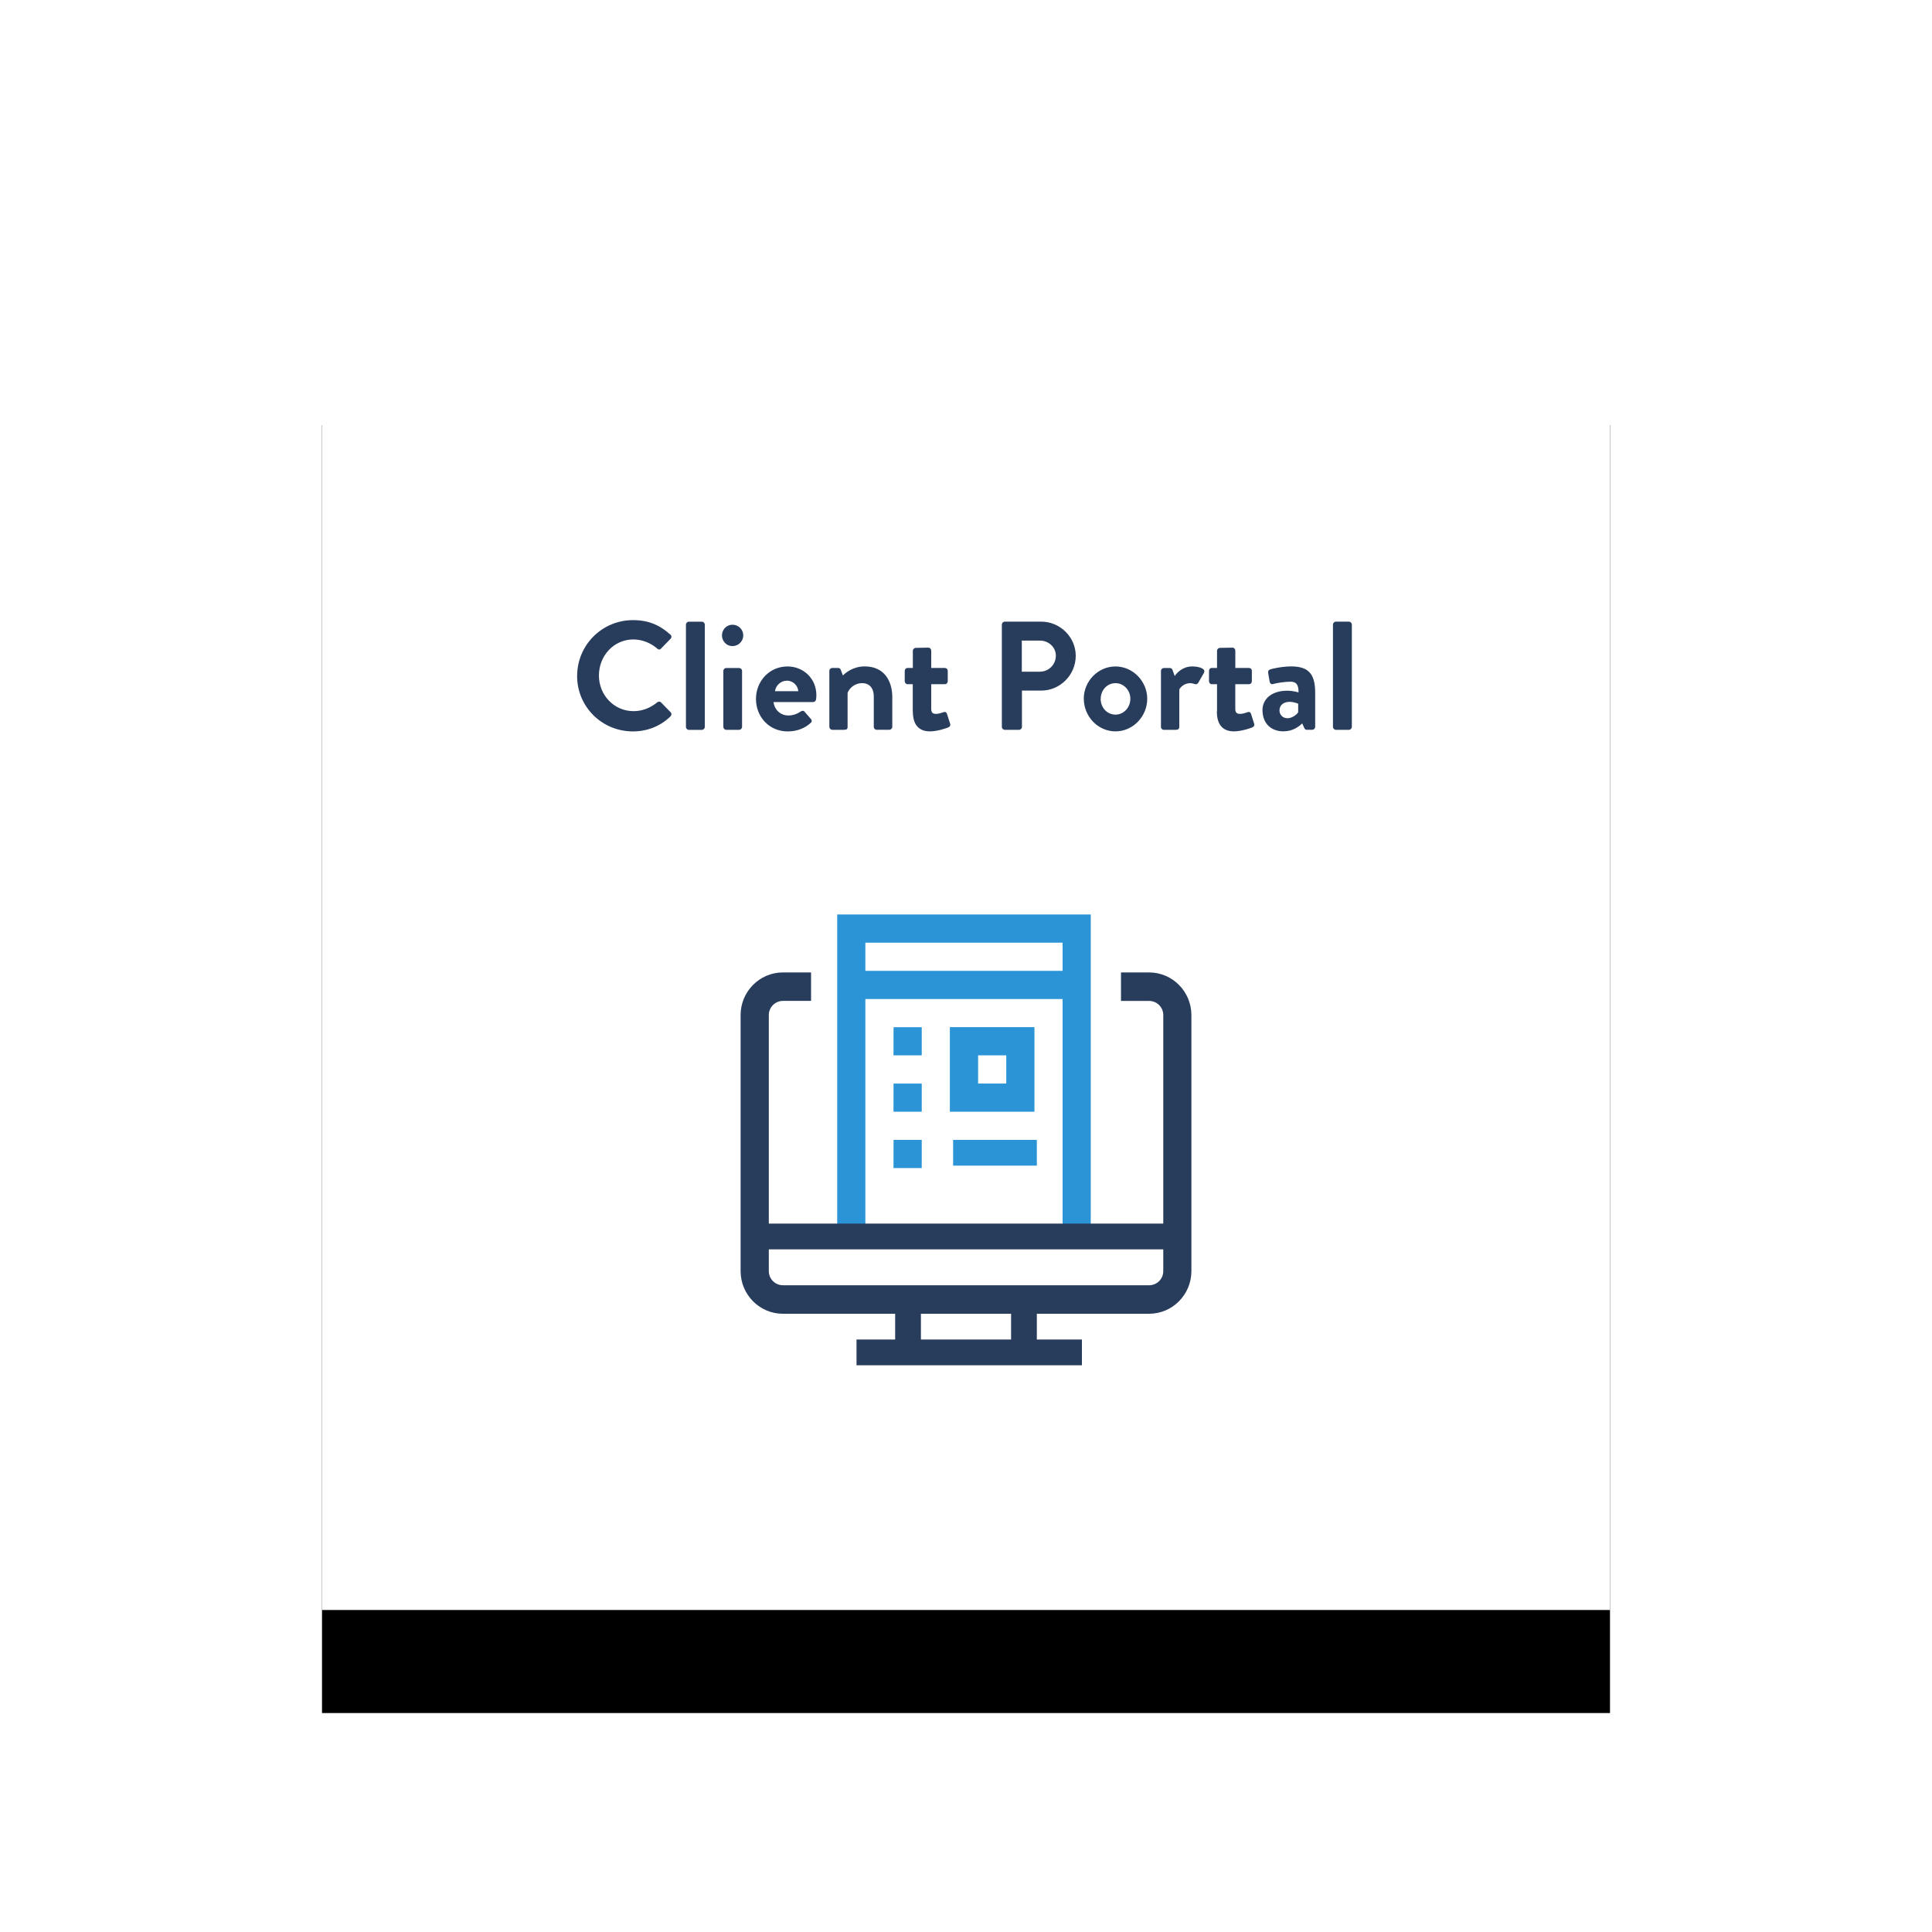 <svg xmlns="http://www.w3.org/2000/svg" width="450" height="450" xmlns:xlink="http://www.w3.org/1999/xlink"><title>Client Portal - Anchor Link</title><desc>Created with Sketch.</desc><defs><path id="b" d="M0 0h300v300H0z"/><filter id="a" width="144%" height="144%" x="-22%" y="-14%" filterUnits="objectBoundingBox"><feOffset dy="24" in="SourceAlpha" result="shadowOffsetOuter1"/><feGaussianBlur stdDeviation="18" in="shadowOffsetOuter1" result="shadowBlurOuter1"/><feColorMatrix values="0 0 0 0 0.322 0 0 0 0 0.38 0 0 0 0 0.451 0 0 0 0.14 0" in="shadowBlurOuter1"/></filter></defs><g fill="none"><g><g><g transform="translate(75 75)"><use fill="#000" filter="url(#a)" xlink:href="#b"/><use fill="#fff" xlink:href="#b"/></g><g id="Group"><g fill-rule="nonzero"><g fill="#2A94D6"><path id="Shape" d="M254.06 285.2h-6.56v-65.64h-45.94v65.63H195V213h59.06z"/><path id="Rectangle-path" d="M198.28 226.13h52.5v6.56h-52.5zM208.13 265.5h6.56v6.56h-6.58zM208.13 252.38h6.56v6.56h-6.58zM208.13 239.25h6.56v6.56h-6.58z"/><path id="Shape" d="M240.94 258.94h-19.7v-19.7h19.7v19.7zm-13.13-6.56h6.57v-6.57h-6.56v6.57z"/></g><path fill="#283C5C" d="M267.66 306h-85.32c-5.42 0-9.84-4.46-9.84-9.94v-59.62c0-5.48 4.42-9.94 9.84-9.94h6.57v6.63h-6.56c-1.8 0-3.28 1.48-3.28 3.3v59.63c0 1.83 1.48 3.3 3.28 3.3h85.32c1.8 0 3.28-1.47 3.28-3.3v-59.62c0-1.83-1.48-3.3-3.28-3.3h-6.57v-6.64h6.56c5.42 0 9.84 4.46 9.84 9.94v59.62c0 5.48-4.42 9.94-9.84 9.94z"/><path id="Rectangle-path" fill="#283C5C" d="M175.5 285h99v6h-99zM208.5 300h6v16.5h-6zM235.5 300h6v16.5h-6zM199.5 312H252v6h-52.5z"/><path fill="#2A94D6" d="M222 265.5h19.5v6H222z"/></g><path fill="#283C5C" d="M134.42 157.44c0 7.2 5.8 12.92 13 12.92 3.2 0 6.3-1.12 8.75-3.5.25-.24.32-.7.03-.96l-2.23-2.3c-.2-.22-.6-.26-.9 0-1.5 1.22-3.35 2.04-5.5 2.04-4.6 0-8.07-3.8-8.07-8.3 0-4.55 3.42-8.4 8.03-8.4 2 0 4.03.8 5.54 2.12.3.3.65.3.9 0l2.2-2.26c.3-.3.3-.72-.04-1-2.45-2.2-5.07-3.36-8.7-3.36-7.2 0-13 5.8-13 13zm25.35 11.88c0 .36.32.68.68.68h3.03c.36 0 .68-.32.68-.68v-23.84c0-.36-.32-.68-.68-.68h-3.03c-.36 0-.68.32-.68.68v23.84zm10.83-18.83c1.4 0 2.52-1.13 2.52-2.5 0-1.36-1.1-2.48-2.52-2.48-1.36 0-2.44 1.12-2.44 2.48 0 1.37 1.08 2.5 2.44 2.5zm-2.12 18.82c0 .36.32.68.68.68h3c.35 0 .68-.32.68-.68v-13.04c0-.4-.33-.68-.7-.68h-2.98c-.36 0-.68.3-.68.68v13.04zm7.6-6.52c0-4.07 3.06-7.56 7.34-7.56 3.7 0 6.73 2.8 6.73 6.7 0 .25-.03.72-.07.97-.04.37-.36.62-.68.62h-9.22c.1 1.48 1.37 3.13 3.46 3.13 1.1 0 2.16-.43 2.8-.9.36-.2.7-.3.94 0l1.48 1.7c.25.25.32.64-.04.93-1.2 1.12-3.02 1.98-5.36 1.98-4.32 0-7.38-3.42-7.38-7.56zm4.42-1.8h5.44c-.1-1.33-1.26-2.45-2.63-2.45-1.43 0-2.62 1.08-2.8 2.45zm12.68 8.32c0 .36.32.68.68.68h2.66c.7 0 .9-.18.9-.68v-7.92c.36-.98 1.52-2.27 3.4-2.27 1.72 0 2.7 1.2 2.7 3.06v7.12c0 .36.28.68.67.68h2.94c.36 0 .7-.32.7-.68v-6.92c0-3.74-1.85-7.16-6.42-7.16-2.77 0-4.54 1.55-5.08 2.12l-.5-1.33c-.1-.25-.3-.43-.6-.43h-1.38c-.36 0-.68.3-.68.68v13.04zm19.44-3.6c0 2.9 1.22 4.64 4 4.64 1.76 0 4.1-.83 4.28-.94.36-.14.54-.5.4-.86l-.73-2.27c-.1-.37-.4-.55-.8-.4-.4.14-1.14.4-1.75.4-.58 0-1.12-.15-1.12-1.16v-5.76h3.17c.4 0 .68-.32.68-.68v-2.42c0-.4-.3-.68-.68-.68h-3.17v-4.03c0-.36-.3-.7-.65-.7l-2.95.05c-.36 0-.68.32-.68.68v4h-1.23c-.37 0-.66.3-.66.68v2.42c0 .36.3.68.65.68h1.22v6.34zm20.73 3.6v-23.84c0-.36.3-.68.7-.68h8.45c4.42 0 8.06 3.6 8.06 7.96 0 4.46-3.64 8.1-8.03 8.1h-4.5v8.46c0 .36-.32.68-.68.68h-3.3c-.4 0-.7-.32-.7-.68zm4.68-12.86h4.18c2.02 0 3.72-1.62 3.72-3.74 0-1.98-1.7-3.5-3.7-3.5H238v7.24zm14.4 6.3c0-4.06 3.3-7.52 7.38-7.52s7.4 3.46 7.4 7.52c0 4.14-3.32 7.6-7.4 7.6-4.06 0-7.37-3.46-7.37-7.6zm3.93 0c0 2.06 1.5 3.7 3.45 3.7 1.92 0 3.47-1.64 3.47-3.7 0-2-1.55-3.63-3.46-3.63-1.93 0-3.44 1.62-3.44 3.63zm14.04 6.56c0 .36.32.68.68.68h2.77c.5 0 .83-.18.83-.68v-8.72c.25-.5 1.12-1.47 2.56-1.47.4 0 .93.18 1.04.2.3.16.65 0 .83-.3l1.34-2.35c.43-.9-1.08-1.44-2.77-1.44-2.23 0-3.57 1.5-4.07 2.23l-.5-1.4c-.1-.3-.33-.47-.65-.47h-1.37c-.36 0-.68.3-.68.68v13.04zm13.03-3.6c0 2.9 1.22 4.64 4 4.64 1.76 0 4.1-.83 4.28-.94.37-.14.55-.5.4-.86l-.72-2.27c-.1-.37-.4-.55-.8-.4-.38.14-1.14.4-1.75.4-.58 0-1.12-.15-1.12-1.16v-5.76h3.18c.4 0 .68-.32.68-.68v-2.42c0-.4-.28-.68-.68-.68h-3.17v-4.03c0-.36-.28-.7-.64-.7l-2.95.05c-.35 0-.67.32-.67.68v4h-1.23c-.36 0-.64.3-.64.68v2.42c0 .36.28.68.64.68h1.23v6.34zm10.62-.3c0-2.55 2.1-4.53 5.76-4.53 1.45 0 2.64.4 2.64.4.03-1.85-.54-2.5-1.88-2.5-1.33 0-3.2.3-4.03.54-.5.15-.75-.18-.83-.64l-.32-1.88c-.1-.54.18-.8.5-.9.3-.1 2.6-.68 4.9-.68 4.5 0 5.54 2.34 5.54 6.26v7.82c0 .36-.32.68-.68.68h-1.3c-.25 0-.43-.1-.6-.5l-.44-.98c-.83.76-2.16 1.84-4.4 1.84-2.87 0-4.85-1.87-4.85-4.93zm3.96 0c0 1.1.76 1.88 1.88 1.88 1.15 0 2.27-.97 2.48-1.4v-1.98s-.97-.44-2-.44c-1.42 0-2.35.8-2.35 1.95zm12.46 3.9c0 .36.33.68.7.68h3c.37 0 .7-.32.7-.68v-23.84c0-.36-.33-.68-.7-.68h-3c-.37 0-.7.32-.7.68v23.84z"/></g></g></g></g></svg>
